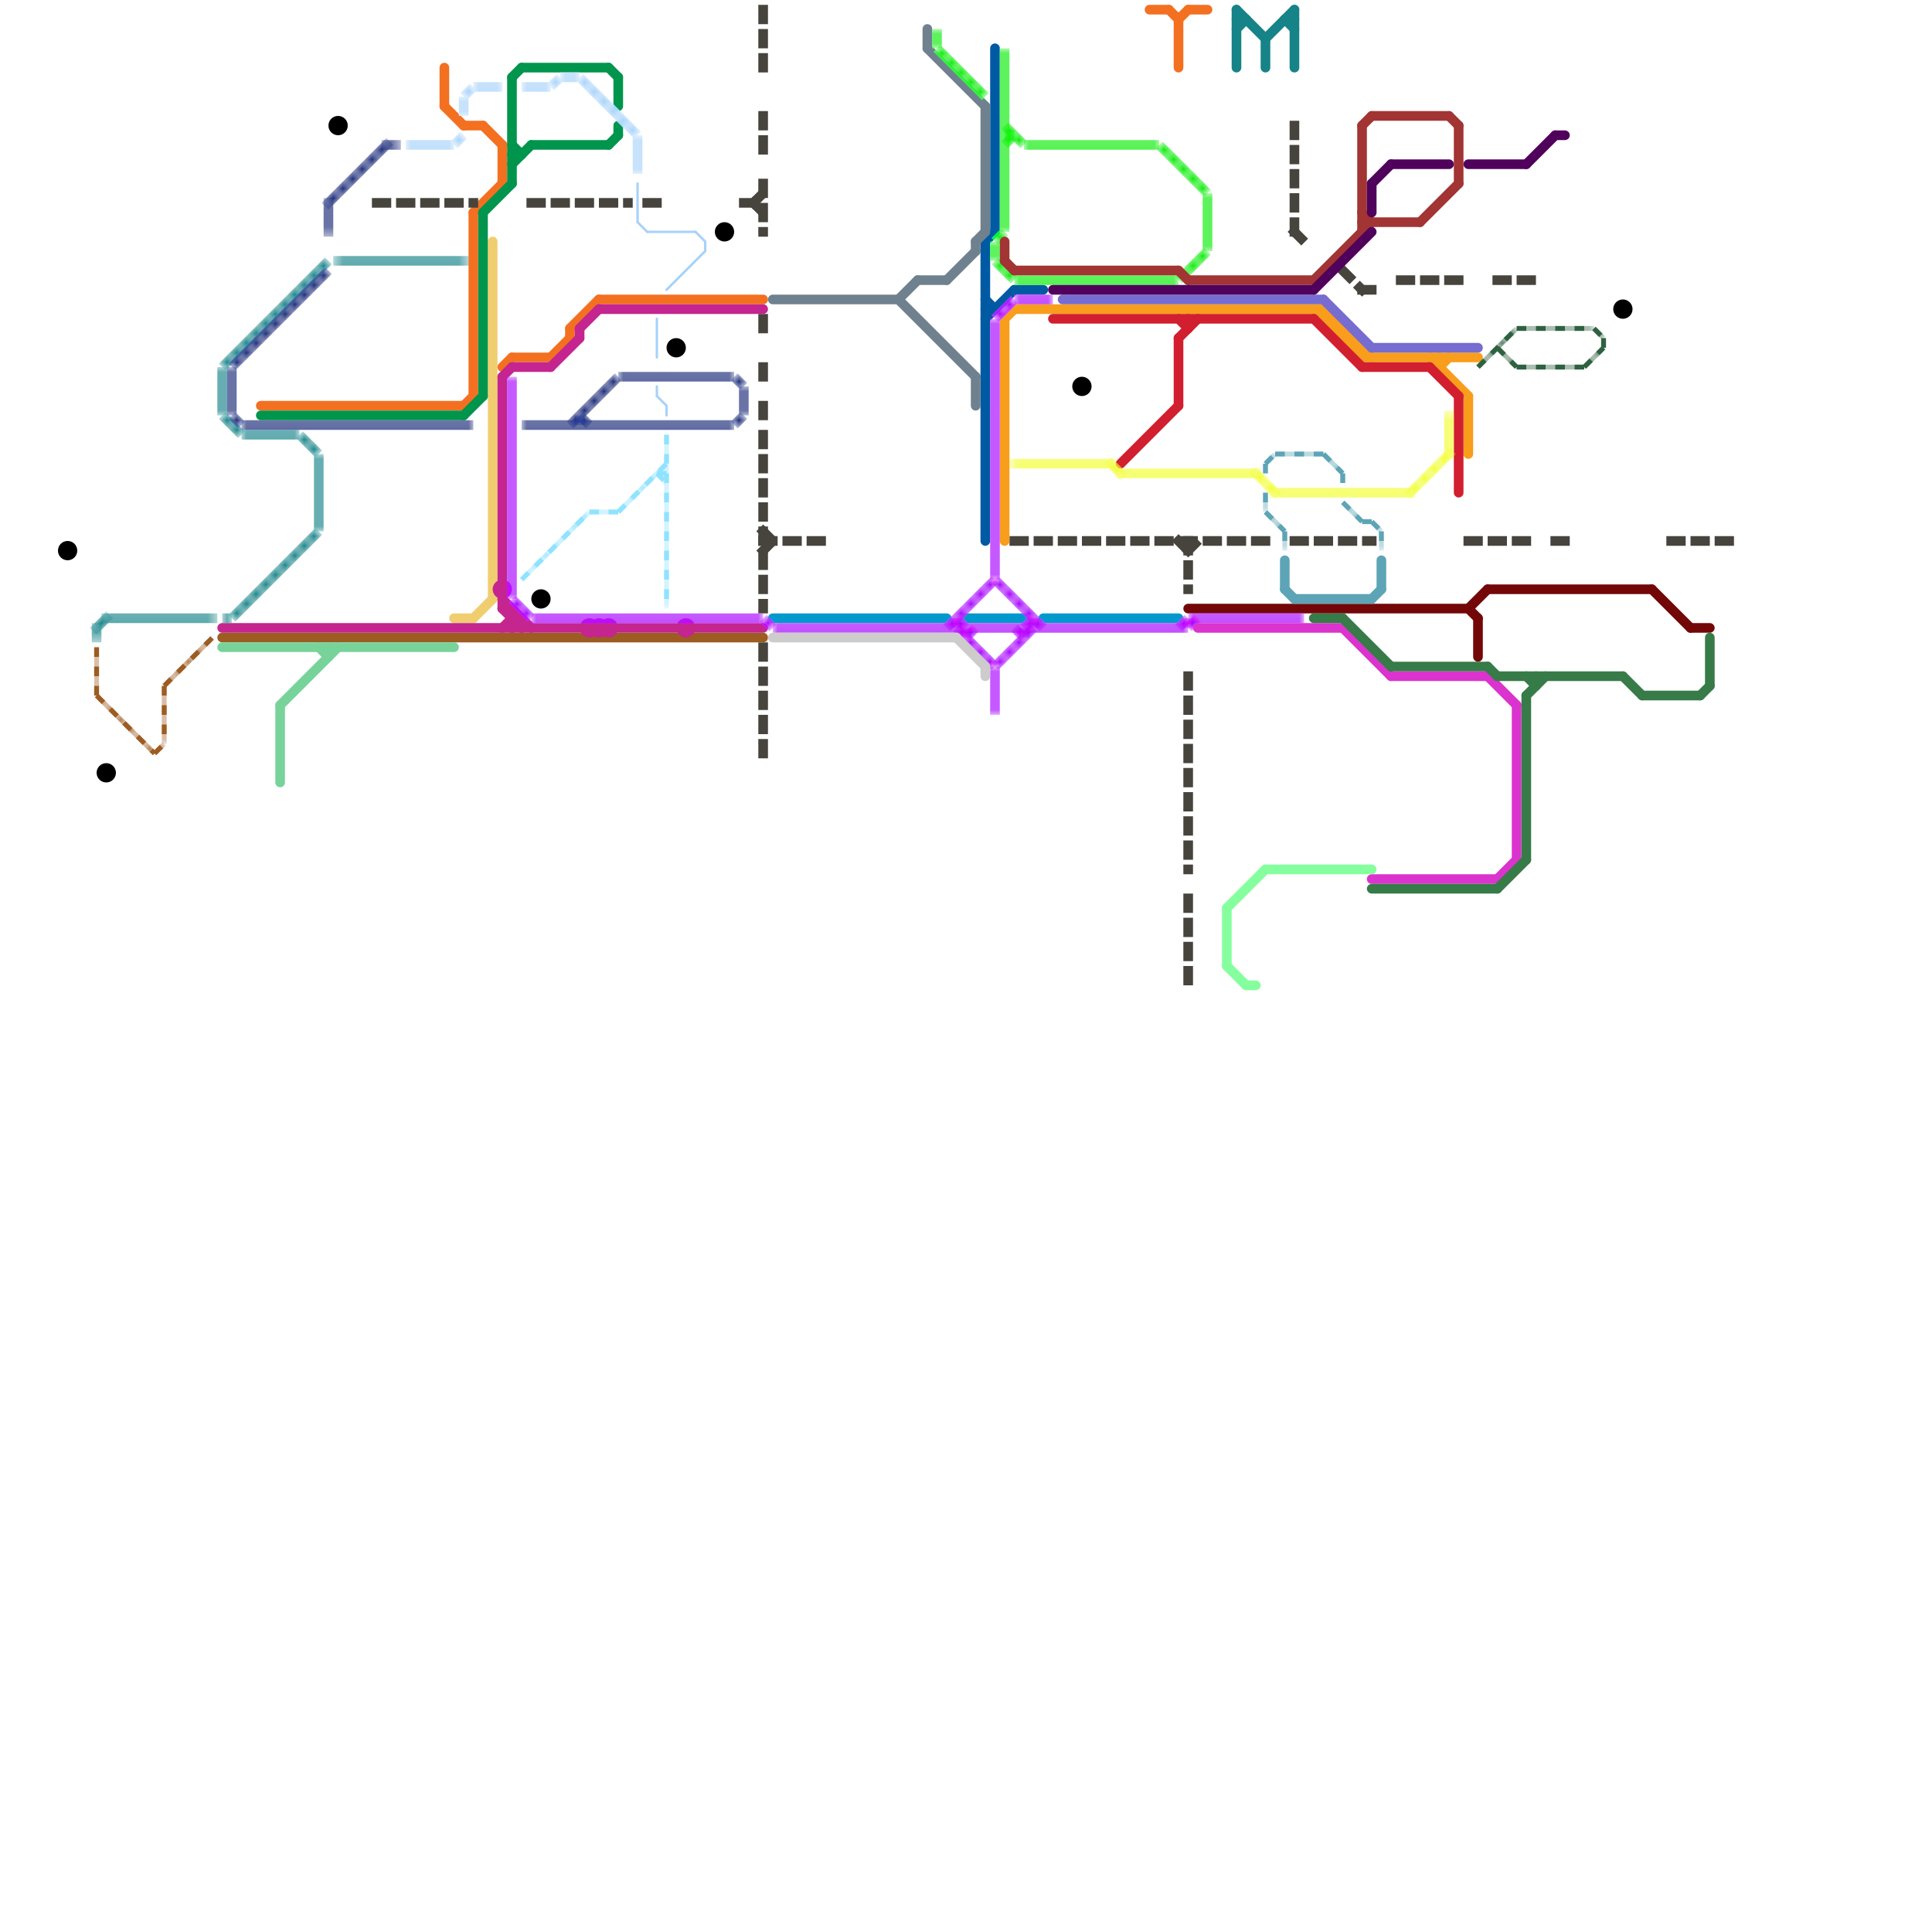 
<svg version="1.1" xmlns="http://www.w3.org/2000/svg" viewBox="0 0 200 200">
<style>text { font: 1px Helvetica; font-weight: 600; white-space: pre; dominant-baseline: central; } line { stroke-width: 1; fill: none; stroke-linecap: round; stroke-linejoin: round; } .c0 { stroke: #168388 } .c1 { stroke: #182877 } .c2 { stroke: #730707 } .c3 { stroke: #f0ce70 } .c4 { stroke: #f37021 } .c5 { stroke: #47443e } .c6 { stroke: #00954c } .c7 { stroke: #0098cd } .c8 { stroke: #9d5c22 } .c9 { stroke: #c4258f } .c10 { stroke: #f99d1c } .c11 { stroke: #005aa3 } .c12 { stroke: #d11f2f } .c13 { stroke: #6f818e } .c14 { stroke: #776cd0 } .c15 { stroke: #78d39b } .c16 { stroke: #07ec04 } .c17 { stroke: #000000 } .c18 { stroke: #a7d2fb } .c19 { stroke: #f1ff2e } .c20 { stroke: #a23434 } .c21 { stroke: #50015b } .c22 { stroke: #a600ff } .c23 { stroke: #2e6140 } .c24 { stroke: #8fe3ff } .c25 { stroke: #cdcbcb } .c26 { stroke: #db33cd } .c27 { stroke: #377b48 } .c28 { stroke: #5da4b6 } .c29 { stroke: #85ff9d } .lh1 { stroke-width: 0.6; stroke-linecap: square; }.lco1 { stroke-width: 0.6; stroke-linecap: butt; }.lh1 { stroke-width: 0.6; stroke-linecap: square; }.lco1 { stroke-width: 0.6; stroke-linecap: butt; }.lsq3 { stroke-width: 0.375; stroke-linecap: butt; }.lsw1 { stroke-width: 0.75; stroke-linecap: square; }.lco1 { stroke-width: 0.6; stroke-linecap: butt; }.lco1 { stroke-width: 0.6; stroke-linecap: butt; }.lh1 { stroke-width: 0.6; stroke-linecap: square; }.lco1 { stroke-width: 0.6; stroke-linecap: butt; }.lsq3 { stroke-width: 0.375; stroke-linecap: butt; }.lsq3 { stroke-width: 0.375; stroke-linecap: butt; }.lsq3 { stroke-width: 0.375; stroke-linecap: butt; }.w1 { stroke-width: 1; }.w3 { stroke-width: .5; }.w4 { stroke-width: .25; }.l12 { stroke-linecap: butt; }.l10 { stroke-dasharray: 1 1; stroke-linecap: butt; }.sl-b { stroke-linecap: butt; }.l13 { stroke-linecap: square; }.l9 { stroke-dasharray: 1 2.5; stroke-linecap: square; }.sl-sq { stroke-linecap: square; }.l1 { stroke-dasharray: 1 1.5; stroke-linecap: square; }</style><defs><g id="ct-xf"><circle r="0.5" fill="#fff" stroke="#000" stroke-width="0.2"/></g><g id="ct"><circle r="0.5" fill="#fff" stroke="#000" stroke-width="0.1"/></g></defs><filter id="fco" filterUnits="userSpaceOnUse"><feBlend in="SourceGraphic" in2="SourceGraphic" mode="screen"/></filter><line class="c0 " x1="131" y1="4" x2="131" y2="7"/><line class="c0 " x1="133" y1="2" x2="134" y2="3"/><line class="c0 " x1="131" y1="4" x2="134" y2="1"/><line class="c0 " x1="128" y1="3" x2="129" y2="2"/><line class="c0 " x1="133" y1="2" x2="134" y2="2"/><line class="c0 " x1="134" y1="1" x2="134" y2="7"/><line class="c0 " x1="128" y1="1" x2="128" y2="7"/><line class="c0 " x1="128" y1="1" x2="131" y2="4"/><line class="c0 " x1="128" y1="2" x2="129" y2="2"/><mask id="k1-2-1" maskUnits="userSpaceOnUse"><line class="l13" x1="35" y1="27" x2="48" y2="27" stroke="#fff"/><line class="lh1" x1="35" y1="27" x2="48" y2="27" stroke="#000"/></mask><line class="c0 l13" x1="35" y1="27" x2="48" y2="27" mask="url(#k1-2-1)"/><mask id="k1-2-2" maskUnits="userSpaceOnUse"><line class="l13" x1="11" y1="64" x2="22" y2="64" stroke="#fff"/><line class="lh1" x1="11" y1="64" x2="22" y2="64" stroke="#000"/></mask><line class="c0 l13" x1="11" y1="64" x2="22" y2="64" mask="url(#k1-2-2)"/><mask id="k1-2-3" maskUnits="userSpaceOnUse"><line class="l13" x1="10" y1="65" x2="10" y2="66" stroke="#fff"/><line class="lh1" x1="10" y1="65" x2="10" y2="66" stroke="#000"/></mask><line class="c0 l13" x1="10" y1="65" x2="10" y2="66" mask="url(#k1-2-3)"/><mask id="k1-2-4" maskUnits="userSpaceOnUse"><line class="l13" x1="10" y1="65" x2="11" y2="64" stroke="#fff"/><line class="lh1" x1="10" y1="65" x2="11" y2="64" stroke="#000"/></mask><line class="c0 l13" x1="10" y1="65" x2="11" y2="64" mask="url(#k1-2-4)"/><mask id="k1-3-1" maskUnits="userSpaceOnUse"><line class="l12" x1="23" y1="38" x2="34" y2="27" stroke="#fff"/><line class="lco1" x1="23" y1="38" x2="34" y2="27" stroke="#000"/></mask><line class="c0 l12" x1="23" y1="38" x2="34" y2="27" filter="url(#fco)"/><line class="c0 l12" x1="23" y1="38" x2="34" y2="27" mask="url(#k1-3-1)"/><mask id="k1-3-2" maskUnits="userSpaceOnUse"><line class="l12" x1="23" y1="43" x2="25" y2="45" stroke="#fff"/><line class="lco1" x1="23" y1="43" x2="25" y2="45" stroke="#000"/></mask><line class="c0 l12" x1="23" y1="43" x2="25" y2="45" filter="url(#fco)"/><line class="c0 l12" x1="23" y1="43" x2="25" y2="45" mask="url(#k1-3-2)"/><mask id="k1-3-3" maskUnits="userSpaceOnUse"><line class="l12" x1="31" y1="45" x2="33" y2="47" stroke="#fff"/><line class="lco1" x1="31" y1="45" x2="33" y2="47" stroke="#000"/></mask><line class="c0 l12" x1="31" y1="45" x2="33" y2="47" filter="url(#fco)"/><line class="c0 l12" x1="31" y1="45" x2="33" y2="47" mask="url(#k1-3-3)"/><mask id="k1-3-4" maskUnits="userSpaceOnUse"><line class="l12" x1="33" y1="47" x2="33" y2="55" stroke="#fff"/><line class="lco1" x1="33" y1="47" x2="33" y2="55" stroke="#000"/></mask><line class="c0 l12" x1="33" y1="47" x2="33" y2="55" filter="url(#fco)"/><line class="c0 l12" x1="33" y1="47" x2="33" y2="55" mask="url(#k1-3-4)"/><mask id="k1-3-5" maskUnits="userSpaceOnUse"><line class="l12" x1="23" y1="38" x2="23" y2="43" stroke="#fff"/><line class="lco1" x1="23" y1="38" x2="23" y2="43" stroke="#000"/></mask><line class="c0 l12" x1="23" y1="38" x2="23" y2="43" filter="url(#fco)"/><line class="c0 l12" x1="23" y1="38" x2="23" y2="43" mask="url(#k1-3-5)"/><mask id="k1-3-6" maskUnits="userSpaceOnUse"><line class="l12" x1="24" y1="64" x2="33" y2="55" stroke="#fff"/><line class="lco1" x1="24" y1="64" x2="33" y2="55" stroke="#000"/></mask><line class="c0 l12" x1="24" y1="64" x2="33" y2="55" filter="url(#fco)"/><line class="c0 l12" x1="24" y1="64" x2="33" y2="55" mask="url(#k1-3-6)"/><mask id="k1-3-7" maskUnits="userSpaceOnUse"><line class="l12" x1="25" y1="45" x2="31" y2="45" stroke="#fff"/><line class="lco1" x1="25" y1="45" x2="31" y2="45" stroke="#000"/></mask><line class="c0 l12" x1="25" y1="45" x2="31" y2="45" filter="url(#fco)"/><line class="c0 l12" x1="25" y1="45" x2="31" y2="45" mask="url(#k1-3-7)"/><mask id="k1-3-8" maskUnits="userSpaceOnUse"><line class="l12" x1="23" y1="64" x2="24" y2="64" stroke="#fff"/><line class="lco1" x1="23" y1="64" x2="24" y2="64" stroke="#000"/></mask><line class="c0 l12" x1="23" y1="64" x2="24" y2="64" filter="url(#fco)"/><line class="c0 l12" x1="23" y1="64" x2="24" y2="64" mask="url(#k1-3-8)"/><mask id="k2-1-1" maskUnits="userSpaceOnUse"><line class="l13" x1="40" y1="15" x2="41" y2="15" stroke="#fff"/><line class="lh1" x1="40" y1="15" x2="41" y2="15" stroke="#000"/></mask><line class="c1 l13" x1="40" y1="15" x2="41" y2="15" mask="url(#k2-1-1)"/><mask id="k2-1-2" maskUnits="userSpaceOnUse"><line class="l13" x1="34" y1="21" x2="40" y2="15" stroke="#fff"/><line class="lh1" x1="34" y1="21" x2="40" y2="15" stroke="#000"/></mask><line class="c1 l13" x1="34" y1="21" x2="40" y2="15" mask="url(#k2-1-2)"/><mask id="k2-1-3" maskUnits="userSpaceOnUse"><line class="l13" x1="34" y1="21" x2="34" y2="24" stroke="#fff"/><line class="lh1" x1="34" y1="21" x2="34" y2="24" stroke="#000"/></mask><line class="c1 l13" x1="34" y1="21" x2="34" y2="24" mask="url(#k2-1-3)"/><mask id="k2-2-1" maskUnits="userSpaceOnUse"><line class="l12" x1="60" y1="43" x2="60" y2="44" stroke="#fff"/><line class="lco1" x1="60" y1="43" x2="60" y2="44" stroke="#000"/></mask><line class="c1 l12" x1="60" y1="43" x2="60" y2="44" filter="url(#fco)"/><line class="c1 l12" x1="60" y1="43" x2="60" y2="44" mask="url(#k2-2-1)"/><mask id="k2-2-2" maskUnits="userSpaceOnUse"><line class="l12" x1="24" y1="38" x2="34" y2="28" stroke="#fff"/><line class="lco1" x1="24" y1="38" x2="34" y2="28" stroke="#000"/></mask><line class="c1 l12" x1="24" y1="38" x2="34" y2="28" filter="url(#fco)"/><line class="c1 l12" x1="24" y1="38" x2="34" y2="28" mask="url(#k2-2-2)"/><mask id="k2-2-3" maskUnits="userSpaceOnUse"><line class="l12" x1="60" y1="43" x2="61" y2="44" stroke="#fff"/><line class="lco1" x1="60" y1="43" x2="61" y2="44" stroke="#000"/></mask><line class="c1 l12" x1="60" y1="43" x2="61" y2="44" filter="url(#fco)"/><line class="c1 l12" x1="60" y1="43" x2="61" y2="44" mask="url(#k2-2-3)"/><mask id="k2-2-4" maskUnits="userSpaceOnUse"><line class="l12" x1="24" y1="43" x2="25" y2="44" stroke="#fff"/><line class="lco1" x1="24" y1="43" x2="25" y2="44" stroke="#000"/></mask><line class="c1 l12" x1="24" y1="43" x2="25" y2="44" filter="url(#fco)"/><line class="c1 l12" x1="24" y1="43" x2="25" y2="44" mask="url(#k2-2-4)"/><mask id="k2-2-5" maskUnits="userSpaceOnUse"><line class="l12" x1="24" y1="38" x2="24" y2="43" stroke="#fff"/><line class="lco1" x1="24" y1="38" x2="24" y2="43" stroke="#000"/></mask><line class="c1 l12" x1="24" y1="38" x2="24" y2="43" filter="url(#fco)"/><line class="c1 l12" x1="24" y1="38" x2="24" y2="43" mask="url(#k2-2-5)"/><mask id="k2-2-6" maskUnits="userSpaceOnUse"><line class="l12" x1="76" y1="44" x2="77" y2="43" stroke="#fff"/><line class="lco1" x1="76" y1="44" x2="77" y2="43" stroke="#000"/></mask><line class="c1 l12" x1="76" y1="44" x2="77" y2="43" filter="url(#fco)"/><line class="c1 l12" x1="76" y1="44" x2="77" y2="43" mask="url(#k2-2-6)"/><mask id="k2-2-7" maskUnits="userSpaceOnUse"><line class="l12" x1="64" y1="39" x2="76" y2="39" stroke="#fff"/><line class="lco1" x1="64" y1="39" x2="76" y2="39" stroke="#000"/></mask><line class="c1 l12" x1="64" y1="39" x2="76" y2="39" filter="url(#fco)"/><line class="c1 l12" x1="64" y1="39" x2="76" y2="39" mask="url(#k2-2-7)"/><mask id="k2-2-8" maskUnits="userSpaceOnUse"><line class="l12" x1="59" y1="44" x2="64" y2="39" stroke="#fff"/><line class="lco1" x1="59" y1="44" x2="64" y2="39" stroke="#000"/></mask><line class="c1 l12" x1="59" y1="44" x2="64" y2="39" filter="url(#fco)"/><line class="c1 l12" x1="59" y1="44" x2="64" y2="39" mask="url(#k2-2-8)"/><mask id="k2-2-9" maskUnits="userSpaceOnUse"><line class="l12" x1="77" y1="40" x2="77" y2="43" stroke="#fff"/><line class="lco1" x1="77" y1="40" x2="77" y2="43" stroke="#000"/></mask><line class="c1 l12" x1="77" y1="40" x2="77" y2="43" filter="url(#fco)"/><line class="c1 l12" x1="77" y1="40" x2="77" y2="43" mask="url(#k2-2-9)"/><mask id="k2-2-10" maskUnits="userSpaceOnUse"><line class="l12" x1="25" y1="44" x2="49" y2="44" stroke="#fff"/><line class="lco1" x1="25" y1="44" x2="49" y2="44" stroke="#000"/></mask><line class="c1 l12" x1="25" y1="44" x2="49" y2="44" filter="url(#fco)"/><line class="c1 l12" x1="25" y1="44" x2="49" y2="44" mask="url(#k2-2-10)"/><mask id="k2-2-11" maskUnits="userSpaceOnUse"><line class="l12" x1="76" y1="39" x2="77" y2="40" stroke="#fff"/><line class="lco1" x1="76" y1="39" x2="77" y2="40" stroke="#000"/></mask><line class="c1 l12" x1="76" y1="39" x2="77" y2="40" filter="url(#fco)"/><line class="c1 l12" x1="76" y1="39" x2="77" y2="40" mask="url(#k2-2-11)"/><mask id="k2-2-12" maskUnits="userSpaceOnUse"><line class="l12" x1="54" y1="44" x2="76" y2="44" stroke="#fff"/><line class="lco1" x1="54" y1="44" x2="76" y2="44" stroke="#000"/></mask><line class="c1 l12" x1="54" y1="44" x2="76" y2="44" filter="url(#fco)"/><line class="c1 l12" x1="54" y1="44" x2="76" y2="44" mask="url(#k2-2-12)"/><line class="c2 " x1="175" y1="65" x2="177" y2="65"/><line class="c2 " x1="152" y1="63" x2="154" y2="61"/><line class="c2 " x1="123" y1="63" x2="152" y2="63"/><line class="c2 " x1="154" y1="61" x2="171" y2="61"/><line class="c2 " x1="152" y1="63" x2="153" y2="64"/><line class="c2 " x1="153" y1="64" x2="153" y2="68"/><line class="c2 " x1="171" y1="61" x2="175" y2="65"/><line class="c3 " x1="49" y1="64" x2="51" y2="62"/><line class="c3 " x1="51" y1="25" x2="51" y2="62"/><line class="c3 " x1="47" y1="64" x2="49" y2="64"/><line class="c4 " x1="57" y1="37" x2="59" y2="35"/><line class="c4 " x1="48" y1="42" x2="49" y2="41"/><line class="c4 " x1="46" y1="11" x2="48" y2="13"/><line class="c4 " x1="122" y1="2" x2="123" y2="1"/><line class="c4 " x1="123" y1="1" x2="125" y2="1"/><line class="c4 " x1="121" y1="1" x2="122" y2="2"/><line class="c4 " x1="49" y1="22" x2="52" y2="19"/><line class="c4 " x1="59" y1="34" x2="62" y2="31"/><line class="c4 " x1="27" y1="42" x2="48" y2="42"/><line class="c4 " x1="48" y1="13" x2="50" y2="13"/><line class="c4 " x1="119" y1="1" x2="121" y2="1"/><line class="c4 " x1="59" y1="34" x2="59" y2="35"/><line class="c4 " x1="53" y1="37" x2="57" y2="37"/><line class="c4 " x1="49" y1="22" x2="49" y2="41"/><line class="c4 " x1="52" y1="15" x2="52" y2="19"/><line class="c4 " x1="50" y1="13" x2="52" y2="15"/><line class="c4 " x1="62" y1="31" x2="79" y2="31"/><line class="c4 " x1="122" y1="2" x2="122" y2="7"/><line class="c4 " x1="52" y1="38" x2="53" y2="37"/><line class="c4 " x1="46" y1="7" x2="46" y2="11"/><line class="c5 l1" x1="79" y1="56" x2="86" y2="56"/><line class="c5 l1" x1="173" y1="56" x2="180" y2="56"/><line class="c5 l1" x1="123" y1="56" x2="123" y2="61"/><line class="c5 l1" x1="161" y1="56" x2="162" y2="56"/><line class="c5 l1" x1="78" y1="21" x2="79" y2="20"/><line class="c5 l1" x1="67" y1="21" x2="69" y2="21"/><line class="c5 l1" x1="79" y1="1" x2="79" y2="8"/><line class="c5 l1" x1="79" y1="42" x2="79" y2="43"/><line class="c5 l1" x1="79" y1="55" x2="80" y2="56"/><line class="c5 l1" x1="105" y1="56" x2="132" y2="56"/><line class="c5 l1" x1="79" y1="67" x2="79" y2="79"/><line class="c5 l1" x1="123" y1="57" x2="124" y2="56"/><line class="c5 l1" x1="134" y1="24" x2="135" y2="25"/><line class="c5 l1" x1="79" y1="57" x2="80" y2="56"/><line class="c5 l1" x1="141" y1="30" x2="142" y2="30"/><line class="c5 l1" x1="134" y1="13" x2="134" y2="24"/><line class="c5 l1" x1="78" y1="21" x2="79" y2="22"/><line class="c5 l1" x1="122" y1="56" x2="123" y2="57"/><line class="c5 l1" x1="79" y1="38" x2="79" y2="40"/><line class="c5 l1" x1="79" y1="19" x2="79" y2="24"/><line class="c5 l1" x1="55" y1="21" x2="65" y2="21"/><line class="c5 l1" x1="79" y1="45" x2="79" y2="63"/><line class="c5 l1" x1="77" y1="21" x2="79" y2="21"/><line class="c5 l1" x1="79" y1="33" x2="79" y2="35"/><line class="c5 l1" x1="79" y1="12" x2="79" y2="16"/><line class="c5 l1" x1="155" y1="29" x2="159" y2="29"/><line class="c5 l1" x1="39" y1="21" x2="49" y2="21"/><line class="c5 l1" x1="134" y1="56" x2="142" y2="56"/><line class="c5 l1" x1="123" y1="70" x2="123" y2="90"/><line class="c5 l1" x1="145" y1="29" x2="151" y2="29"/><line class="c5 l1" x1="123" y1="93" x2="123" y2="102"/><line class="c5 l1" x1="152" y1="56" x2="158" y2="56"/><line class="c5 l1" x1="139" y1="28" x2="141" y2="30"/><line class="c6 " x1="64" y1="13" x2="64" y2="14"/><line class="c6 " x1="27" y1="43" x2="48" y2="43"/><line class="c6 " x1="63" y1="15" x2="64" y2="14"/><line class="c6 " x1="53" y1="16" x2="54" y2="16"/><line class="c6 " x1="53" y1="8" x2="54" y2="7"/><line class="c6 " x1="50" y1="22" x2="53" y2="19"/><line class="c6 " x1="53" y1="15" x2="54" y2="16"/><line class="c6 " x1="63" y1="7" x2="64" y2="8"/><line class="c6 " x1="55" y1="15" x2="63" y2="15"/><line class="c6 " x1="64" y1="8" x2="64" y2="11"/><line class="c6 " x1="53" y1="17" x2="55" y2="15"/><line class="c6 " x1="50" y1="22" x2="50" y2="41"/><line class="c6 " x1="54" y1="7" x2="63" y2="7"/><line class="c6 " x1="48" y1="43" x2="50" y2="41"/><line class="c6 " x1="53" y1="8" x2="53" y2="19"/><line class="c7 " x1="108" y1="64" x2="122" y2="64"/><line class="c7 " x1="100" y1="64" x2="106" y2="64"/><line class="c7 " x1="80" y1="64" x2="98" y2="64"/><line class="c8 " x1="23" y1="66" x2="79" y2="66"/><mask id="k9-2-1" maskUnits="userSpaceOnUse"><line class="w3 sl-b" x1="17" y1="71" x2="22" y2="66" stroke="#fff"/><line class="lsq3" x1="17" y1="71" x2="22" y2="66" stroke="#000"/></mask><line class="c8 w3 sl-b" x1="17" y1="71" x2="22" y2="66" mask="url(#k9-2-1)"/><line class="c8 w3 l10" x1="17" y1="71" x2="22" y2="66"/><mask id="k9-2-2" maskUnits="userSpaceOnUse"><line class="w3 sl-b" x1="10" y1="67" x2="10" y2="72" stroke="#fff"/><line class="lsq3" x1="10" y1="67" x2="10" y2="72" stroke="#000"/></mask><line class="c8 w3 sl-b" x1="10" y1="67" x2="10" y2="72" mask="url(#k9-2-2)"/><line class="c8 w3 l10" x1="10" y1="67" x2="10" y2="72"/><mask id="k9-2-3" maskUnits="userSpaceOnUse"><line class="w3 sl-b" x1="16" y1="78" x2="17" y2="77" stroke="#fff"/><line class="lsq3" x1="16" y1="78" x2="17" y2="77" stroke="#000"/></mask><line class="c8 w3 sl-b" x1="16" y1="78" x2="17" y2="77" mask="url(#k9-2-3)"/><line class="c8 w3 l10" x1="16" y1="78" x2="17" y2="77"/><mask id="k9-2-4" maskUnits="userSpaceOnUse"><line class="w3 sl-b" x1="17" y1="71" x2="17" y2="77" stroke="#fff"/><line class="lsq3" x1="17" y1="71" x2="17" y2="77" stroke="#000"/></mask><line class="c8 w3 sl-b" x1="17" y1="71" x2="17" y2="77" mask="url(#k9-2-4)"/><line class="c8 w3 l10" x1="17" y1="71" x2="17" y2="77"/><mask id="k9-2-5" maskUnits="userSpaceOnUse"><line class="w3 sl-b" x1="10" y1="72" x2="16" y2="78" stroke="#fff"/><line class="lsq3" x1="10" y1="72" x2="16" y2="78" stroke="#000"/></mask><line class="c8 w3 sl-b" x1="10" y1="72" x2="16" y2="78" mask="url(#k9-2-5)"/><line class="c8 w3 l10" x1="10" y1="72" x2="16" y2="78"/><line class="c9 " x1="53" y1="38" x2="57" y2="38"/><line class="c9 " x1="62" y1="32" x2="79" y2="32"/><line class="c9 " x1="53" y1="63" x2="53" y2="65"/><line class="c9 " x1="53" y1="65" x2="54" y2="64"/><line class="c9 " x1="57" y1="38" x2="60" y2="35"/><line class="c9 " x1="52" y1="62" x2="55" y2="65"/><line class="c9 " x1="52" y1="63" x2="53" y2="63"/><line class="c9 " x1="52" y1="63" x2="54" y2="65"/><line class="c9 " x1="52" y1="39" x2="53" y2="38"/><line class="c9 " x1="52" y1="62" x2="52" y2="63"/><line class="c9 " x1="53" y1="64" x2="54" y2="64"/><line class="c9 " x1="54" y1="64" x2="54" y2="65"/><line class="c9 " x1="60" y1="34" x2="60" y2="35"/><line class="c9 " x1="72" y1="65" x2="79" y2="65"/><line class="c9 " x1="64" y1="65" x2="70" y2="65"/><line class="c9 " x1="52" y1="65" x2="53" y2="64"/><line class="c9 " x1="60" y1="34" x2="62" y2="32"/><line class="c9 " x1="52" y1="39" x2="52" y2="60"/><line class="c9 " x1="23" y1="65" x2="60" y2="65"/><circle cx="62" cy="65" r="1" fill="#c4258f" /><circle cx="61" cy="65" r="1" fill="#c4258f" /><circle cx="71" cy="65" r="1" fill="#c4258f" /><circle cx="63" cy="65" r="1" fill="#c4258f" /><circle cx="52" cy="61" r="1" fill="#c4258f" /><line class="c10 " x1="139" y1="34" x2="139" y2="35"/><line class="c10 " x1="138" y1="33" x2="138" y2="34"/><line class="c10 " x1="140" y1="36" x2="141" y2="36"/><line class="c10 " x1="152" y1="41" x2="152" y2="47"/><line class="c10 " x1="104" y1="33" x2="105" y2="32"/><line class="c10 " x1="139" y1="35" x2="140" y2="35"/><line class="c10 " x1="149" y1="38" x2="150" y2="37"/><line class="c10 " x1="137" y1="32" x2="137" y2="33"/><line class="c10 " x1="136" y1="32" x2="141" y2="37"/><line class="c10 " x1="138" y1="34" x2="139" y2="34"/><line class="c10 " x1="137" y1="33" x2="138" y2="33"/><line class="c10 " x1="104" y1="33" x2="104" y2="56"/><line class="c10 " x1="140" y1="35" x2="140" y2="36"/><line class="c10 " x1="141" y1="36" x2="141" y2="37"/><line class="c10 " x1="148" y1="37" x2="152" y2="41"/><line class="c10 " x1="149" y1="37" x2="149" y2="38"/><line class="c10 " x1="105" y1="32" x2="137" y2="32"/><line class="c10 " x1="137" y1="32" x2="142" y2="37"/><line class="c10 " x1="141" y1="37" x2="153" y2="37"/><line class="c11 " x1="102" y1="25" x2="103" y2="24"/><line class="c11 " x1="102" y1="25" x2="102" y2="56"/><line class="c11 " x1="105" y1="30" x2="108" y2="30"/><line class="c11 " x1="102" y1="31" x2="103" y2="32"/><line class="c11 " x1="103" y1="5" x2="103" y2="24"/><line class="c11 " x1="102" y1="33" x2="105" y2="30"/><line class="c11 " x1="102" y1="32" x2="103" y2="32"/><line class="c12 " x1="109" y1="33" x2="136" y2="33"/><line class="c12 " x1="122" y1="35" x2="124" y2="33"/><line class="c12 " x1="136" y1="33" x2="141" y2="38"/><line class="c12 " x1="148" y1="38" x2="151" y2="41"/><line class="c12 " x1="123" y1="33" x2="123" y2="34"/><line class="c12 " x1="116" y1="48" x2="122" y2="42"/><line class="c12 " x1="122" y1="33" x2="123" y2="34"/><line class="c12 " x1="122" y1="35" x2="122" y2="42"/><line class="c12 " x1="141" y1="38" x2="148" y2="38"/><line class="c12 " x1="151" y1="41" x2="151" y2="51"/><line class="c13 " x1="102" y1="11" x2="102" y2="24"/><line class="c13 " x1="95" y1="29" x2="98" y2="29"/><line class="c13 " x1="101" y1="25" x2="101" y2="26"/><line class="c13 " x1="101" y1="39" x2="101" y2="42"/><line class="c13 " x1="93" y1="31" x2="95" y2="29"/><line class="c13 " x1="96" y1="3" x2="96" y2="5"/><line class="c13 " x1="80" y1="31" x2="93" y2="31"/><line class="c13 " x1="101" y1="25" x2="102" y2="24"/><line class="c13 " x1="93" y1="31" x2="101" y2="39"/><line class="c13 " x1="98" y1="29" x2="101" y2="26"/><line class="c13 " x1="96" y1="5" x2="102" y2="11"/><line class="c14 " x1="110" y1="31" x2="137" y2="31"/><line class="c14 " x1="142" y1="36" x2="153" y2="36"/><line class="c14 " x1="137" y1="31" x2="142" y2="36"/><line class="c15 " x1="29" y1="73" x2="35" y2="67"/><line class="c15 " x1="34" y1="67" x2="34" y2="68"/><line class="c15 " x1="33" y1="67" x2="34" y2="68"/><line class="c15 " x1="29" y1="73" x2="29" y2="81"/><line class="c15 " x1="23" y1="67" x2="47" y2="67"/><mask id="k17-1-1" maskUnits="userSpaceOnUse"><line class="l12" x1="105" y1="29" x2="122" y2="29" stroke="#fff"/><line class="lco1" x1="105" y1="29" x2="122" y2="29" stroke="#000"/></mask><line class="c16 l12" x1="105" y1="29" x2="122" y2="29" filter="url(#fco)"/><line class="c16 l12" x1="105" y1="29" x2="122" y2="29" mask="url(#k17-1-1)"/><mask id="k17-1-2" maskUnits="userSpaceOnUse"><line class="l12" x1="103" y1="25" x2="104" y2="24" stroke="#fff"/><line class="lco1" x1="103" y1="25" x2="104" y2="24" stroke="#000"/></mask><line class="c16 l12" x1="103" y1="25" x2="104" y2="24" filter="url(#fco)"/><line class="c16 l12" x1="103" y1="25" x2="104" y2="24" mask="url(#k17-1-2)"/><mask id="k17-1-3" maskUnits="userSpaceOnUse"><line class="l12" x1="103" y1="25" x2="103" y2="27" stroke="#fff"/><line class="lco1" x1="103" y1="25" x2="103" y2="27" stroke="#000"/></mask><line class="c16 l12" x1="103" y1="25" x2="103" y2="27" filter="url(#fco)"/><line class="c16 l12" x1="103" y1="25" x2="103" y2="27" mask="url(#k17-1-3)"/><mask id="k17-1-4" maskUnits="userSpaceOnUse"><line class="l12" x1="122" y1="29" x2="125" y2="26" stroke="#fff"/><line class="lco1" x1="122" y1="29" x2="125" y2="26" stroke="#000"/></mask><line class="c16 l12" x1="122" y1="29" x2="125" y2="26" filter="url(#fco)"/><line class="c16 l12" x1="122" y1="29" x2="125" y2="26" mask="url(#k17-1-4)"/><mask id="k17-1-5" maskUnits="userSpaceOnUse"><line class="l12" x1="103" y1="27" x2="105" y2="29" stroke="#fff"/><line class="lco1" x1="103" y1="27" x2="105" y2="29" stroke="#000"/></mask><line class="c16 l12" x1="103" y1="27" x2="105" y2="29" filter="url(#fco)"/><line class="c16 l12" x1="103" y1="27" x2="105" y2="29" mask="url(#k17-1-5)"/><mask id="k17-1-6" maskUnits="userSpaceOnUse"><line class="l12" x1="106" y1="15" x2="120" y2="15" stroke="#fff"/><line class="lco1" x1="106" y1="15" x2="120" y2="15" stroke="#000"/></mask><line class="c16 l12" x1="106" y1="15" x2="120" y2="15" filter="url(#fco)"/><line class="c16 l12" x1="106" y1="15" x2="120" y2="15" mask="url(#k17-1-6)"/><mask id="k17-1-7" maskUnits="userSpaceOnUse"><line class="l12" x1="120" y1="15" x2="125" y2="20" stroke="#fff"/><line class="lco1" x1="120" y1="15" x2="125" y2="20" stroke="#000"/></mask><line class="c16 l12" x1="120" y1="15" x2="125" y2="20" filter="url(#fco)"/><line class="c16 l12" x1="120" y1="15" x2="125" y2="20" mask="url(#k17-1-7)"/><mask id="k17-1-8" maskUnits="userSpaceOnUse"><line class="l12" x1="104" y1="14" x2="105" y2="14" stroke="#fff"/><line class="lco1" x1="104" y1="14" x2="105" y2="14" stroke="#000"/></mask><line class="c16 l12" x1="104" y1="14" x2="105" y2="14" filter="url(#fco)"/><line class="c16 l12" x1="104" y1="14" x2="105" y2="14" mask="url(#k17-1-8)"/><mask id="k17-1-9" maskUnits="userSpaceOnUse"><line class="l12" x1="97" y1="3" x2="97" y2="5" stroke="#fff"/><line class="lco1" x1="97" y1="3" x2="97" y2="5" stroke="#000"/></mask><line class="c16 l12" x1="97" y1="3" x2="97" y2="5" filter="url(#fco)"/><line class="c16 l12" x1="97" y1="3" x2="97" y2="5" mask="url(#k17-1-9)"/><mask id="k17-1-10" maskUnits="userSpaceOnUse"><line class="l12" x1="104" y1="13" x2="106" y2="15" stroke="#fff"/><line class="lco1" x1="104" y1="13" x2="106" y2="15" stroke="#000"/></mask><line class="c16 l12" x1="104" y1="13" x2="106" y2="15" filter="url(#fco)"/><line class="c16 l12" x1="104" y1="13" x2="106" y2="15" mask="url(#k17-1-10)"/><mask id="k17-1-11" maskUnits="userSpaceOnUse"><line class="l12" x1="97" y1="5" x2="102" y2="10" stroke="#fff"/><line class="lco1" x1="97" y1="5" x2="102" y2="10" stroke="#000"/></mask><line class="c16 l12" x1="97" y1="5" x2="102" y2="10" filter="url(#fco)"/><line class="c16 l12" x1="97" y1="5" x2="102" y2="10" mask="url(#k17-1-11)"/><mask id="k17-1-12" maskUnits="userSpaceOnUse"><line class="l12" x1="104" y1="15" x2="105" y2="14" stroke="#fff"/><line class="lco1" x1="104" y1="15" x2="105" y2="14" stroke="#000"/></mask><line class="c16 l12" x1="104" y1="15" x2="105" y2="14" filter="url(#fco)"/><line class="c16 l12" x1="104" y1="15" x2="105" y2="14" mask="url(#k17-1-12)"/><mask id="k17-1-13" maskUnits="userSpaceOnUse"><line class="l12" x1="104" y1="5" x2="104" y2="24" stroke="#fff"/><line class="lco1" x1="104" y1="5" x2="104" y2="24" stroke="#000"/></mask><line class="c16 l12" x1="104" y1="5" x2="104" y2="24" filter="url(#fco)"/><line class="c16 l12" x1="104" y1="5" x2="104" y2="24" mask="url(#k17-1-13)"/><mask id="k17-1-14" maskUnits="userSpaceOnUse"><line class="l12" x1="125" y1="20" x2="125" y2="26" stroke="#fff"/><line class="lco1" x1="125" y1="20" x2="125" y2="26" stroke="#000"/></mask><line class="c16 l12" x1="125" y1="20" x2="125" y2="26" filter="url(#fco)"/><line class="c16 l12" x1="125" y1="20" x2="125" y2="26" mask="url(#k17-1-14)"/><circle cx="70" cy="36" r="1" fill="#000000" /><circle cx="112" cy="40" r="1" fill="#000000" /><circle cx="56" cy="62" r="1" fill="#000000" /><circle cx="35" cy="13" r="1" fill="#000000" /><circle cx="11" cy="80" r="1" fill="#000000" /><circle cx="168" cy="32" r="1" fill="#000000" /><circle cx="7" cy="57" r="1" fill="#000000" /><circle cx="75" cy="24" r="1" fill="#000000" /><line class="c18 w4" x1="69" y1="42" x2="69" y2="43"/><line class="c18 w4" x1="69" y1="30" x2="73" y2="26"/><line class="c18 w4" x1="68" y1="41" x2="69" y2="42"/><line class="c18 w4" x1="73" y1="25" x2="73" y2="26"/><line class="c18 w4" x1="68" y1="33" x2="68" y2="37"/><line class="c18 w4" x1="68" y1="40" x2="68" y2="41"/><line class="c18 w4" x1="72" y1="24" x2="73" y2="25"/><line class="c18 w4" x1="66" y1="23" x2="67" y2="24"/><line class="c18 w4" x1="66" y1="19" x2="66" y2="23"/><line class="c18 w4" x1="67" y1="24" x2="72" y2="24"/><mask id="k19-2-1" maskUnits="userSpaceOnUse"><line class="l12" x1="42" y1="15" x2="47" y2="15" stroke="#fff"/><line class="lco1" x1="42" y1="15" x2="47" y2="15" stroke="#000"/></mask><line class="c18 l12" x1="42" y1="15" x2="47" y2="15" filter="url(#fco)"/><line class="c18 l12" x1="42" y1="15" x2="47" y2="15" mask="url(#k19-2-1)"/><mask id="k19-2-2" maskUnits="userSpaceOnUse"><line class="l12" x1="48" y1="10" x2="49" y2="9" stroke="#fff"/><line class="lco1" x1="48" y1="10" x2="49" y2="9" stroke="#000"/></mask><line class="c18 l12" x1="48" y1="10" x2="49" y2="9" filter="url(#fco)"/><line class="c18 l12" x1="48" y1="10" x2="49" y2="9" mask="url(#k19-2-2)"/><mask id="k19-2-3" maskUnits="userSpaceOnUse"><line class="l12" x1="57" y1="9" x2="58" y2="8" stroke="#fff"/><line class="lco1" x1="57" y1="9" x2="58" y2="8" stroke="#000"/></mask><line class="c18 l12" x1="57" y1="9" x2="58" y2="8" filter="url(#fco)"/><line class="c18 l12" x1="57" y1="9" x2="58" y2="8" mask="url(#k19-2-3)"/><mask id="k19-2-4" maskUnits="userSpaceOnUse"><line class="l12" x1="60" y1="8" x2="66" y2="14" stroke="#fff"/><line class="lco1" x1="60" y1="8" x2="66" y2="14" stroke="#000"/></mask><line class="c18 l12" x1="60" y1="8" x2="66" y2="14" filter="url(#fco)"/><line class="c18 l12" x1="60" y1="8" x2="66" y2="14" mask="url(#k19-2-4)"/><mask id="k19-2-5" maskUnits="userSpaceOnUse"><line class="l12" x1="48" y1="10" x2="48" y2="12" stroke="#fff"/><line class="lco1" x1="48" y1="10" x2="48" y2="12" stroke="#000"/></mask><line class="c18 l12" x1="48" y1="10" x2="48" y2="12" filter="url(#fco)"/><line class="c18 l12" x1="48" y1="10" x2="48" y2="12" mask="url(#k19-2-5)"/><mask id="k19-2-6" maskUnits="userSpaceOnUse"><line class="l12" x1="54" y1="9" x2="57" y2="9" stroke="#fff"/><line class="lco1" x1="54" y1="9" x2="57" y2="9" stroke="#000"/></mask><line class="c18 l12" x1="54" y1="9" x2="57" y2="9" filter="url(#fco)"/><line class="c18 l12" x1="54" y1="9" x2="57" y2="9" mask="url(#k19-2-6)"/><mask id="k19-2-7" maskUnits="userSpaceOnUse"><line class="l12" x1="47" y1="15" x2="48" y2="14" stroke="#fff"/><line class="lco1" x1="47" y1="15" x2="48" y2="14" stroke="#000"/></mask><line class="c18 l12" x1="47" y1="15" x2="48" y2="14" filter="url(#fco)"/><line class="c18 l12" x1="47" y1="15" x2="48" y2="14" mask="url(#k19-2-7)"/><mask id="k19-2-8" maskUnits="userSpaceOnUse"><line class="l12" x1="66" y1="14" x2="66" y2="18" stroke="#fff"/><line class="lco1" x1="66" y1="14" x2="66" y2="18" stroke="#000"/></mask><line class="c18 l12" x1="66" y1="14" x2="66" y2="18" filter="url(#fco)"/><line class="c18 l12" x1="66" y1="14" x2="66" y2="18" mask="url(#k19-2-8)"/><mask id="k19-2-9" maskUnits="userSpaceOnUse"><line class="l12" x1="58" y1="8" x2="60" y2="8" stroke="#fff"/><line class="lco1" x1="58" y1="8" x2="60" y2="8" stroke="#000"/></mask><line class="c18 l12" x1="58" y1="8" x2="60" y2="8" filter="url(#fco)"/><line class="c18 l12" x1="58" y1="8" x2="60" y2="8" mask="url(#k19-2-9)"/><mask id="k19-2-10" maskUnits="userSpaceOnUse"><line class="l12" x1="49" y1="9" x2="52" y2="9" stroke="#fff"/><line class="lco1" x1="49" y1="9" x2="52" y2="9" stroke="#000"/></mask><line class="c18 l12" x1="49" y1="9" x2="52" y2="9" filter="url(#fco)"/><line class="c18 l12" x1="49" y1="9" x2="52" y2="9" mask="url(#k19-2-10)"/><mask id="k20-1-1" maskUnits="userSpaceOnUse"><line class="l13" x1="105" y1="48" x2="115" y2="48" stroke="#fff"/><line class="lh1" x1="105" y1="48" x2="115" y2="48" stroke="#000"/></mask><line class="c19 l13" x1="105" y1="48" x2="115" y2="48" mask="url(#k20-1-1)"/><mask id="k20-1-2" maskUnits="userSpaceOnUse"><line class="l13" x1="132" y1="51" x2="146" y2="51" stroke="#fff"/><line class="lh1" x1="132" y1="51" x2="146" y2="51" stroke="#000"/></mask><line class="c19 l13" x1="132" y1="51" x2="146" y2="51" mask="url(#k20-1-2)"/><mask id="k20-1-3" maskUnits="userSpaceOnUse"><line class="l13" x1="146" y1="51" x2="150" y2="47" stroke="#fff"/><line class="lh1" x1="146" y1="51" x2="150" y2="47" stroke="#000"/></mask><line class="c19 l13" x1="146" y1="51" x2="150" y2="47" mask="url(#k20-1-3)"/><mask id="k20-1-4" maskUnits="userSpaceOnUse"><line class="l13" x1="116" y1="49" x2="130" y2="49" stroke="#fff"/><line class="lh1" x1="116" y1="49" x2="130" y2="49" stroke="#000"/></mask><line class="c19 l13" x1="116" y1="49" x2="130" y2="49" mask="url(#k20-1-4)"/><mask id="k20-1-5" maskUnits="userSpaceOnUse"><line class="l13" x1="115" y1="48" x2="116" y2="49" stroke="#fff"/><line class="lh1" x1="115" y1="48" x2="116" y2="49" stroke="#000"/></mask><line class="c19 l13" x1="115" y1="48" x2="116" y2="49" mask="url(#k20-1-5)"/><mask id="k20-1-6" maskUnits="userSpaceOnUse"><line class="l13" x1="150" y1="43" x2="150" y2="47" stroke="#fff"/><line class="lh1" x1="150" y1="43" x2="150" y2="47" stroke="#000"/></mask><line class="c19 l13" x1="150" y1="43" x2="150" y2="47" mask="url(#k20-1-6)"/><mask id="k20-1-7" maskUnits="userSpaceOnUse"><line class="l13" x1="130" y1="49" x2="132" y2="51" stroke="#fff"/><line class="lh1" x1="130" y1="49" x2="132" y2="51" stroke="#000"/></mask><line class="c19 l13" x1="130" y1="49" x2="132" y2="51" mask="url(#k20-1-7)"/><line class="c20 " x1="142" y1="12" x2="150" y2="12"/><line class="c20 " x1="151" y1="13" x2="151" y2="19"/><line class="c20 " x1="147" y1="23" x2="151" y2="19"/><line class="c20 " x1="123" y1="29" x2="136" y2="29"/><line class="c20 " x1="150" y1="12" x2="151" y2="13"/><line class="c20 " x1="141" y1="23" x2="147" y2="23"/><line class="c20 " x1="136" y1="29" x2="142" y2="23"/><line class="c20 " x1="105" y1="28" x2="122" y2="28"/><line class="c20 " x1="141" y1="13" x2="141" y2="24"/><line class="c20 " x1="104" y1="27" x2="105" y2="28"/><line class="c20 " x1="141" y1="13" x2="142" y2="12"/><line class="c20 " x1="141" y1="22" x2="142" y2="23"/><line class="c20 " x1="122" y1="28" x2="123" y2="29"/><line class="c20 " x1="104" y1="25" x2="104" y2="27"/><line class="c21 " x1="142" y1="19" x2="142" y2="22"/><line class="c21 " x1="161" y1="14" x2="162" y2="14"/><line class="c21 " x1="142" y1="19" x2="144" y2="17"/><line class="c21 " x1="136" y1="30" x2="142" y2="24"/><line class="c21 " x1="152" y1="17" x2="158" y2="17"/><line class="c21 " x1="109" y1="30" x2="136" y2="30"/><line class="c21 " x1="144" y1="17" x2="150" y2="17"/><line class="c21 " x1="158" y1="17" x2="161" y2="14"/><mask id="k23-1-1" maskUnits="userSpaceOnUse"><line class="l12" x1="123" y1="64" x2="123" y2="65" stroke="#fff"/><line class="lco1" x1="123" y1="64" x2="123" y2="65" stroke="#000"/></mask><line class="c22 l12" x1="123" y1="64" x2="123" y2="65" filter="url(#fco)"/><line class="c22 l12" x1="123" y1="64" x2="123" y2="65" mask="url(#k23-1-1)"/><mask id="k23-1-2" maskUnits="userSpaceOnUse"><line class="l12" x1="123" y1="64" x2="135" y2="64" stroke="#fff"/><line class="lco1" x1="123" y1="64" x2="135" y2="64" stroke="#000"/></mask><line class="c22 l12" x1="123" y1="64" x2="135" y2="64" filter="url(#fco)"/><line class="c22 l12" x1="123" y1="64" x2="135" y2="64" mask="url(#k23-1-2)"/><mask id="k23-1-3" maskUnits="userSpaceOnUse"><line class="l12" x1="105" y1="65" x2="106" y2="66" stroke="#fff"/><line class="lco1" x1="105" y1="65" x2="106" y2="66" stroke="#000"/></mask><line class="c22 l12" x1="105" y1="65" x2="106" y2="66" filter="url(#fco)"/><line class="c22 l12" x1="105" y1="65" x2="106" y2="66" mask="url(#k23-1-3)"/><mask id="k23-1-4" maskUnits="userSpaceOnUse"><line class="l12" x1="103" y1="33" x2="103" y2="60" stroke="#fff"/><line class="lco1" x1="103" y1="33" x2="103" y2="60" stroke="#000"/></mask><line class="c22 l12" x1="103" y1="33" x2="103" y2="60" filter="url(#fco)"/><line class="c22 l12" x1="103" y1="33" x2="103" y2="60" mask="url(#k23-1-4)"/><mask id="k23-1-5" maskUnits="userSpaceOnUse"><line class="l12" x1="107" y1="64" x2="107" y2="65" stroke="#fff"/><line class="lco1" x1="107" y1="64" x2="107" y2="65" stroke="#000"/></mask><line class="c22 l12" x1="107" y1="64" x2="107" y2="65" filter="url(#fco)"/><line class="c22 l12" x1="107" y1="64" x2="107" y2="65" mask="url(#k23-1-5)"/><mask id="k23-1-6" maskUnits="userSpaceOnUse"><line class="l12" x1="79" y1="64" x2="80" y2="65" stroke="#fff"/><line class="lco1" x1="79" y1="64" x2="80" y2="65" stroke="#000"/></mask><line class="c22 l12" x1="79" y1="64" x2="80" y2="65" filter="url(#fco)"/><line class="c22 l12" x1="79" y1="64" x2="80" y2="65" mask="url(#k23-1-6)"/><mask id="k23-1-7" maskUnits="userSpaceOnUse"><line class="l12" x1="99" y1="65" x2="103" y2="69" stroke="#fff"/><line class="lco1" x1="99" y1="65" x2="103" y2="69" stroke="#000"/></mask><line class="c22 l12" x1="99" y1="65" x2="103" y2="69" filter="url(#fco)"/><line class="c22 l12" x1="99" y1="65" x2="103" y2="69" mask="url(#k23-1-7)"/><mask id="k23-1-8" maskUnits="userSpaceOnUse"><line class="l12" x1="99" y1="64" x2="99" y2="65" stroke="#fff"/><line class="lco1" x1="99" y1="64" x2="99" y2="65" stroke="#000"/></mask><line class="c22 l12" x1="99" y1="64" x2="99" y2="65" filter="url(#fco)"/><line class="c22 l12" x1="99" y1="64" x2="99" y2="65" mask="url(#k23-1-8)"/><mask id="k23-1-9" maskUnits="userSpaceOnUse"><line class="l12" x1="100" y1="65" x2="100" y2="66" stroke="#fff"/><line class="lco1" x1="100" y1="65" x2="100" y2="66" stroke="#000"/></mask><line class="c22 l12" x1="100" y1="65" x2="100" y2="66" filter="url(#fco)"/><line class="c22 l12" x1="100" y1="65" x2="100" y2="66" mask="url(#k23-1-9)"/><mask id="k23-1-10" maskUnits="userSpaceOnUse"><line class="l12" x1="123" y1="65" x2="124" y2="64" stroke="#fff"/><line class="lco1" x1="123" y1="65" x2="124" y2="64" stroke="#000"/></mask><line class="c22 l12" x1="123" y1="65" x2="124" y2="64" filter="url(#fco)"/><line class="c22 l12" x1="123" y1="65" x2="124" y2="64" mask="url(#k23-1-10)"/><mask id="k23-1-11" maskUnits="userSpaceOnUse"><line class="l12" x1="98" y1="65" x2="103" y2="60" stroke="#fff"/><line class="lco1" x1="98" y1="65" x2="103" y2="60" stroke="#000"/></mask><line class="c22 l12" x1="98" y1="65" x2="103" y2="60" filter="url(#fco)"/><line class="c22 l12" x1="98" y1="65" x2="103" y2="60" mask="url(#k23-1-11)"/><mask id="k23-1-12" maskUnits="userSpaceOnUse"><line class="l12" x1="103" y1="60" x2="108" y2="65" stroke="#fff"/><line class="lco1" x1="103" y1="60" x2="108" y2="65" stroke="#000"/></mask><line class="c22 l12" x1="103" y1="60" x2="108" y2="65" filter="url(#fco)"/><line class="c22 l12" x1="103" y1="60" x2="108" y2="65" mask="url(#k23-1-12)"/><mask id="k23-1-13" maskUnits="userSpaceOnUse"><line class="l12" x1="53" y1="62" x2="55" y2="64" stroke="#fff"/><line class="lco1" x1="53" y1="62" x2="55" y2="64" stroke="#000"/></mask><line class="c22 l12" x1="53" y1="62" x2="55" y2="64" filter="url(#fco)"/><line class="c22 l12" x1="53" y1="62" x2="55" y2="64" mask="url(#k23-1-13)"/><mask id="k23-1-14" maskUnits="userSpaceOnUse"><line class="l12" x1="106" y1="65" x2="106" y2="66" stroke="#fff"/><line class="lco1" x1="106" y1="65" x2="106" y2="66" stroke="#000"/></mask><line class="c22 l12" x1="106" y1="65" x2="106" y2="66" filter="url(#fco)"/><line class="c22 l12" x1="106" y1="65" x2="106" y2="66" mask="url(#k23-1-14)"/><mask id="k23-1-15" maskUnits="userSpaceOnUse"><line class="l12" x1="106" y1="65" x2="107" y2="64" stroke="#fff"/><line class="lco1" x1="106" y1="65" x2="107" y2="64" stroke="#000"/></mask><line class="c22 l12" x1="106" y1="65" x2="107" y2="64" filter="url(#fco)"/><line class="c22 l12" x1="106" y1="65" x2="107" y2="64" mask="url(#k23-1-15)"/><mask id="k23-1-16" maskUnits="userSpaceOnUse"><line class="l12" x1="122" y1="65" x2="123" y2="64" stroke="#fff"/><line class="lco1" x1="122" y1="65" x2="123" y2="64" stroke="#000"/></mask><line class="c22 l12" x1="122" y1="65" x2="123" y2="64" filter="url(#fco)"/><line class="c22 l12" x1="122" y1="65" x2="123" y2="64" mask="url(#k23-1-16)"/><mask id="k23-1-17" maskUnits="userSpaceOnUse"><line class="l12" x1="103" y1="69" x2="103" y2="74" stroke="#fff"/><line class="lco1" x1="103" y1="69" x2="103" y2="74" stroke="#000"/></mask><line class="c22 l12" x1="103" y1="69" x2="103" y2="74" filter="url(#fco)"/><line class="c22 l12" x1="103" y1="69" x2="103" y2="74" mask="url(#k23-1-17)"/><mask id="k23-1-18" maskUnits="userSpaceOnUse"><line class="l12" x1="105" y1="31" x2="109" y2="31" stroke="#fff"/><line class="lco1" x1="105" y1="31" x2="109" y2="31" stroke="#000"/></mask><line class="c22 l12" x1="105" y1="31" x2="109" y2="31" filter="url(#fco)"/><line class="c22 l12" x1="105" y1="31" x2="109" y2="31" mask="url(#k23-1-18)"/><mask id="k23-1-19" maskUnits="userSpaceOnUse"><line class="l12" x1="103" y1="33" x2="105" y2="31" stroke="#fff"/><line class="lco1" x1="103" y1="33" x2="105" y2="31" stroke="#000"/></mask><line class="c22 l12" x1="103" y1="33" x2="105" y2="31" filter="url(#fco)"/><line class="c22 l12" x1="103" y1="33" x2="105" y2="31" mask="url(#k23-1-19)"/><mask id="k23-1-20" maskUnits="userSpaceOnUse"><line class="l12" x1="103" y1="69" x2="107" y2="65" stroke="#fff"/><line class="lco1" x1="103" y1="69" x2="107" y2="65" stroke="#000"/></mask><line class="c22 l12" x1="103" y1="69" x2="107" y2="65" filter="url(#fco)"/><line class="c22 l12" x1="103" y1="69" x2="107" y2="65" mask="url(#k23-1-20)"/><mask id="k23-1-21" maskUnits="userSpaceOnUse"><line class="l12" x1="80" y1="65" x2="123" y2="65" stroke="#fff"/><line class="lco1" x1="80" y1="65" x2="123" y2="65" stroke="#000"/></mask><line class="c22 l12" x1="80" y1="65" x2="123" y2="65" filter="url(#fco)"/><line class="c22 l12" x1="80" y1="65" x2="123" y2="65" mask="url(#k23-1-21)"/><mask id="k23-1-22" maskUnits="userSpaceOnUse"><line class="l12" x1="53" y1="39" x2="53" y2="62" stroke="#fff"/><line class="lco1" x1="53" y1="39" x2="53" y2="62" stroke="#000"/></mask><line class="c22 l12" x1="53" y1="39" x2="53" y2="62" filter="url(#fco)"/><line class="c22 l12" x1="53" y1="39" x2="53" y2="62" mask="url(#k23-1-22)"/><mask id="k23-1-23" maskUnits="userSpaceOnUse"><line class="l12" x1="99" y1="64" x2="100" y2="65" stroke="#fff"/><line class="lco1" x1="99" y1="64" x2="100" y2="65" stroke="#000"/></mask><line class="c22 l12" x1="99" y1="64" x2="100" y2="65" filter="url(#fco)"/><line class="c22 l12" x1="99" y1="64" x2="100" y2="65" mask="url(#k23-1-23)"/><mask id="k23-1-24" maskUnits="userSpaceOnUse"><line class="l12" x1="55" y1="64" x2="79" y2="64" stroke="#fff"/><line class="lco1" x1="55" y1="64" x2="79" y2="64" stroke="#000"/></mask><line class="c22 l12" x1="55" y1="64" x2="79" y2="64" filter="url(#fco)"/><line class="c22 l12" x1="55" y1="64" x2="79" y2="64" mask="url(#k23-1-24)"/><mask id="k23-1-25" maskUnits="userSpaceOnUse"><line class="l12" x1="100" y1="66" x2="101" y2="65" stroke="#fff"/><line class="lco1" x1="100" y1="66" x2="101" y2="65" stroke="#000"/></mask><line class="c22 l12" x1="100" y1="66" x2="101" y2="65" filter="url(#fco)"/><line class="c22 l12" x1="100" y1="66" x2="101" y2="65" mask="url(#k23-1-25)"/><mask id="k24-1-1" maskUnits="userSpaceOnUse"><line class="w3 sl-b" x1="155" y1="36" x2="157" y2="38" stroke="#fff"/><line class="lsq3" x1="155" y1="36" x2="157" y2="38" stroke="#000"/></mask><line class="c23 w3 sl-b" x1="155" y1="36" x2="157" y2="38" mask="url(#k24-1-1)"/><line class="c23 w3 l10" x1="155" y1="36" x2="157" y2="38"/><mask id="k24-1-2" maskUnits="userSpaceOnUse"><line class="w3 sl-b" x1="165" y1="34" x2="166" y2="35" stroke="#fff"/><line class="lsq3" x1="165" y1="34" x2="166" y2="35" stroke="#000"/></mask><line class="c23 w3 sl-b" x1="165" y1="34" x2="166" y2="35" mask="url(#k24-1-2)"/><line class="c23 w3 l10" x1="165" y1="34" x2="166" y2="35"/><mask id="k24-1-3" maskUnits="userSpaceOnUse"><line class="w3 sl-b" x1="157" y1="38" x2="164" y2="38" stroke="#fff"/><line class="lsq3" x1="157" y1="38" x2="164" y2="38" stroke="#000"/></mask><line class="c23 w3 sl-b" x1="157" y1="38" x2="164" y2="38" mask="url(#k24-1-3)"/><line class="c23 w3 l10" x1="157" y1="38" x2="164" y2="38"/><mask id="k24-1-4" maskUnits="userSpaceOnUse"><line class="w3 sl-b" x1="157" y1="34" x2="165" y2="34" stroke="#fff"/><line class="lsq3" x1="157" y1="34" x2="165" y2="34" stroke="#000"/></mask><line class="c23 w3 sl-b" x1="157" y1="34" x2="165" y2="34" mask="url(#k24-1-4)"/><line class="c23 w3 l10" x1="157" y1="34" x2="165" y2="34"/><mask id="k24-1-5" maskUnits="userSpaceOnUse"><line class="w3 sl-b" x1="164" y1="38" x2="166" y2="36" stroke="#fff"/><line class="lsq3" x1="164" y1="38" x2="166" y2="36" stroke="#000"/></mask><line class="c23 w3 sl-b" x1="164" y1="38" x2="166" y2="36" mask="url(#k24-1-5)"/><line class="c23 w3 l10" x1="164" y1="38" x2="166" y2="36"/><mask id="k24-1-6" maskUnits="userSpaceOnUse"><line class="w3 sl-b" x1="153" y1="38" x2="157" y2="34" stroke="#fff"/><line class="lsq3" x1="153" y1="38" x2="157" y2="34" stroke="#000"/></mask><line class="c23 w3 sl-b" x1="153" y1="38" x2="157" y2="34" mask="url(#k24-1-6)"/><line class="c23 w3 l10" x1="153" y1="38" x2="157" y2="34"/><mask id="k24-1-7" maskUnits="userSpaceOnUse"><line class="w3 sl-b" x1="166" y1="35" x2="166" y2="36" stroke="#fff"/><line class="lsq3" x1="166" y1="35" x2="166" y2="36" stroke="#000"/></mask><line class="c23 w3 sl-b" x1="166" y1="35" x2="166" y2="36" mask="url(#k24-1-7)"/><line class="c23 w3 l10" x1="166" y1="35" x2="166" y2="36"/><mask id="k25-1-1" maskUnits="userSpaceOnUse"><line class="w3 sl-b" x1="64" y1="53" x2="69" y2="48" stroke="#fff"/><line class="lsq3" x1="64" y1="53" x2="69" y2="48" stroke="#000"/></mask><line class="c24 w3 sl-b" x1="64" y1="53" x2="69" y2="48" mask="url(#k25-1-1)"/><line class="c24 w3 l10" x1="64" y1="53" x2="69" y2="48"/><mask id="k25-1-2" maskUnits="userSpaceOnUse"><line class="w3 sl-b" x1="54" y1="60" x2="61" y2="53" stroke="#fff"/><line class="lsq3" x1="54" y1="60" x2="61" y2="53" stroke="#000"/></mask><line class="c24 w3 sl-b" x1="54" y1="60" x2="61" y2="53" mask="url(#k25-1-2)"/><line class="c24 w3 l10" x1="54" y1="60" x2="61" y2="53"/><mask id="k25-1-3" maskUnits="userSpaceOnUse"><line class="w3 sl-b" x1="61" y1="53" x2="64" y2="53" stroke="#fff"/><line class="lsq3" x1="61" y1="53" x2="64" y2="53" stroke="#000"/></mask><line class="c24 w3 sl-b" x1="61" y1="53" x2="64" y2="53" mask="url(#k25-1-3)"/><line class="c24 w3 l10" x1="61" y1="53" x2="64" y2="53"/><mask id="k25-1-4" maskUnits="userSpaceOnUse"><line class="w3 sl-b" x1="69" y1="45" x2="69" y2="63" stroke="#fff"/><line class="lsq3" x1="69" y1="45" x2="69" y2="63" stroke="#000"/></mask><line class="c24 w3 sl-b" x1="69" y1="45" x2="69" y2="63" mask="url(#k25-1-4)"/><line class="c24 w3 l10" x1="69" y1="45" x2="69" y2="63"/><mask id="k25-1-5" maskUnits="userSpaceOnUse"><line class="w3 sl-b" x1="68" y1="49" x2="69" y2="50" stroke="#fff"/><line class="lsq3" x1="68" y1="49" x2="69" y2="50" stroke="#000"/></mask><line class="c24 w3 sl-b" x1="68" y1="49" x2="69" y2="50" mask="url(#k25-1-5)"/><line class="c24 w3 l10" x1="68" y1="49" x2="69" y2="50"/><mask id="k25-1-6" maskUnits="userSpaceOnUse"><line class="w3 sl-b" x1="68" y1="49" x2="69" y2="49" stroke="#fff"/><line class="lsq3" x1="68" y1="49" x2="69" y2="49" stroke="#000"/></mask><line class="c24 w3 sl-b" x1="68" y1="49" x2="69" y2="49" mask="url(#k25-1-6)"/><line class="c24 w3 l10" x1="68" y1="49" x2="69" y2="49"/><line class="c25 " x1="80" y1="66" x2="99" y2="66"/><line class="c25 " x1="99" y1="66" x2="102" y2="69"/><line class="c25 " x1="102" y1="69" x2="102" y2="70"/><line class="c26 " x1="124" y1="65" x2="139" y2="65"/><line class="c26 " x1="139" y1="65" x2="144" y2="70"/><line class="c26 " x1="142" y1="91" x2="155" y2="91"/><line class="c26 " x1="154" y1="70" x2="157" y2="73"/><line class="c26 " x1="144" y1="70" x2="154" y2="70"/><line class="c26 " x1="155" y1="91" x2="157" y2="89"/><line class="c26 " x1="157" y1="73" x2="157" y2="89"/><line class="c27 " x1="158" y1="72" x2="160" y2="70"/><line class="c27 " x1="159" y1="70" x2="159" y2="71"/><line class="c27 " x1="154" y1="69" x2="155" y2="70"/><line class="c27 " x1="136" y1="64" x2="139" y2="64"/><line class="c27 " x1="139" y1="64" x2="144" y2="69"/><line class="c27 " x1="155" y1="70" x2="168" y2="70"/><line class="c27 " x1="177" y1="66" x2="177" y2="71"/><line class="c27 " x1="168" y1="70" x2="170" y2="72"/><line class="c27 " x1="158" y1="72" x2="158" y2="89"/><line class="c27 " x1="155" y1="92" x2="158" y2="89"/><line class="c27 " x1="158" y1="70" x2="159" y2="71"/><line class="c27 " x1="176" y1="72" x2="177" y2="71"/><line class="c27 " x1="170" y1="72" x2="176" y2="72"/><line class="c27 " x1="142" y1="92" x2="155" y2="92"/><line class="c27 " x1="144" y1="69" x2="154" y2="69"/><line class="c28 " x1="133" y1="58" x2="133" y2="61"/><line class="c28 " x1="143" y1="58" x2="143" y2="61"/><line class="c28 " x1="142" y1="62" x2="143" y2="61"/><line class="c28 " x1="133" y1="61" x2="134" y2="62"/><line class="c28 " x1="134" y1="62" x2="142" y2="62"/><mask id="k29-2-1" maskUnits="userSpaceOnUse"><line class="w3 sl-b" x1="131" y1="48" x2="131" y2="49" stroke="#fff"/><line class="lsq3" x1="131" y1="48" x2="131" y2="49" stroke="#000"/></mask><line class="c28 w3 sl-b" x1="131" y1="48" x2="131" y2="49" mask="url(#k29-2-1)"/><line class="c28 w3 l10" x1="131" y1="48" x2="131" y2="49"/><mask id="k29-2-2" maskUnits="userSpaceOnUse"><line class="w3 sl-b" x1="142" y1="54" x2="143" y2="55" stroke="#fff"/><line class="lsq3" x1="142" y1="54" x2="143" y2="55" stroke="#000"/></mask><line class="c28 w3 sl-b" x1="142" y1="54" x2="143" y2="55" mask="url(#k29-2-2)"/><line class="c28 w3 l10" x1="142" y1="54" x2="143" y2="55"/><mask id="k29-2-3" maskUnits="userSpaceOnUse"><line class="w3 sl-b" x1="143" y1="55" x2="143" y2="57" stroke="#fff"/><line class="lsq3" x1="143" y1="55" x2="143" y2="57" stroke="#000"/></mask><line class="c28 w3 sl-b" x1="143" y1="55" x2="143" y2="57" mask="url(#k29-2-3)"/><line class="c28 w3 l10" x1="143" y1="55" x2="143" y2="57"/><mask id="k29-2-4" maskUnits="userSpaceOnUse"><line class="w3 sl-b" x1="139" y1="49" x2="139" y2="50" stroke="#fff"/><line class="lsq3" x1="139" y1="49" x2="139" y2="50" stroke="#000"/></mask><line class="c28 w3 sl-b" x1="139" y1="49" x2="139" y2="50" mask="url(#k29-2-4)"/><line class="c28 w3 l10" x1="139" y1="49" x2="139" y2="50"/><mask id="k29-2-5" maskUnits="userSpaceOnUse"><line class="w3 sl-b" x1="139" y1="52" x2="141" y2="54" stroke="#fff"/><line class="lsq3" x1="139" y1="52" x2="141" y2="54" stroke="#000"/></mask><line class="c28 w3 sl-b" x1="139" y1="52" x2="141" y2="54" mask="url(#k29-2-5)"/><line class="c28 w3 l10" x1="139" y1="52" x2="141" y2="54"/><mask id="k29-2-6" maskUnits="userSpaceOnUse"><line class="w3 sl-b" x1="141" y1="54" x2="142" y2="54" stroke="#fff"/><line class="lsq3" x1="141" y1="54" x2="142" y2="54" stroke="#000"/></mask><line class="c28 w3 sl-b" x1="141" y1="54" x2="142" y2="54" mask="url(#k29-2-6)"/><line class="c28 w3 l10" x1="141" y1="54" x2="142" y2="54"/><mask id="k29-2-7" maskUnits="userSpaceOnUse"><line class="w3 sl-b" x1="132" y1="47" x2="137" y2="47" stroke="#fff"/><line class="lsq3" x1="132" y1="47" x2="137" y2="47" stroke="#000"/></mask><line class="c28 w3 sl-b" x1="132" y1="47" x2="137" y2="47" mask="url(#k29-2-7)"/><line class="c28 w3 l10" x1="132" y1="47" x2="137" y2="47"/><mask id="k29-2-8" maskUnits="userSpaceOnUse"><line class="w3 sl-b" x1="137" y1="47" x2="139" y2="49" stroke="#fff"/><line class="lsq3" x1="137" y1="47" x2="139" y2="49" stroke="#000"/></mask><line class="c28 w3 sl-b" x1="137" y1="47" x2="139" y2="49" mask="url(#k29-2-8)"/><line class="c28 w3 l10" x1="137" y1="47" x2="139" y2="49"/><mask id="k29-2-9" maskUnits="userSpaceOnUse"><line class="w3 sl-b" x1="133" y1="55" x2="133" y2="57" stroke="#fff"/><line class="lsq3" x1="133" y1="55" x2="133" y2="57" stroke="#000"/></mask><line class="c28 w3 sl-b" x1="133" y1="55" x2="133" y2="57" mask="url(#k29-2-9)"/><line class="c28 w3 l10" x1="133" y1="55" x2="133" y2="57"/><mask id="k29-2-10" maskUnits="userSpaceOnUse"><line class="w3 sl-b" x1="131" y1="53" x2="133" y2="55" stroke="#fff"/><line class="lsq3" x1="131" y1="53" x2="133" y2="55" stroke="#000"/></mask><line class="c28 w3 sl-b" x1="131" y1="53" x2="133" y2="55" mask="url(#k29-2-10)"/><line class="c28 w3 l10" x1="131" y1="53" x2="133" y2="55"/><mask id="k29-2-11" maskUnits="userSpaceOnUse"><line class="w3 sl-b" x1="131" y1="48" x2="132" y2="47" stroke="#fff"/><line class="lsq3" x1="131" y1="48" x2="132" y2="47" stroke="#000"/></mask><line class="c28 w3 sl-b" x1="131" y1="48" x2="132" y2="47" mask="url(#k29-2-11)"/><line class="c28 w3 l10" x1="131" y1="48" x2="132" y2="47"/><mask id="k29-2-12" maskUnits="userSpaceOnUse"><line class="w3 sl-b" x1="131" y1="51" x2="131" y2="53" stroke="#fff"/><line class="lsq3" x1="131" y1="51" x2="131" y2="53" stroke="#000"/></mask><line class="c28 w3 sl-b" x1="131" y1="51" x2="131" y2="53" mask="url(#k29-2-12)"/><line class="c28 w3 l10" x1="131" y1="51" x2="131" y2="53"/><line class="c29 " x1="129" y1="102" x2="130" y2="102"/><line class="c29 " x1="131" y1="90" x2="142" y2="90"/><line class="c29 " x1="127" y1="94" x2="131" y2="90"/><line class="c29 " x1="127" y1="100" x2="129" y2="102"/><line class="c29 " x1="127" y1="94" x2="127" y2="100"/>
</svg>
